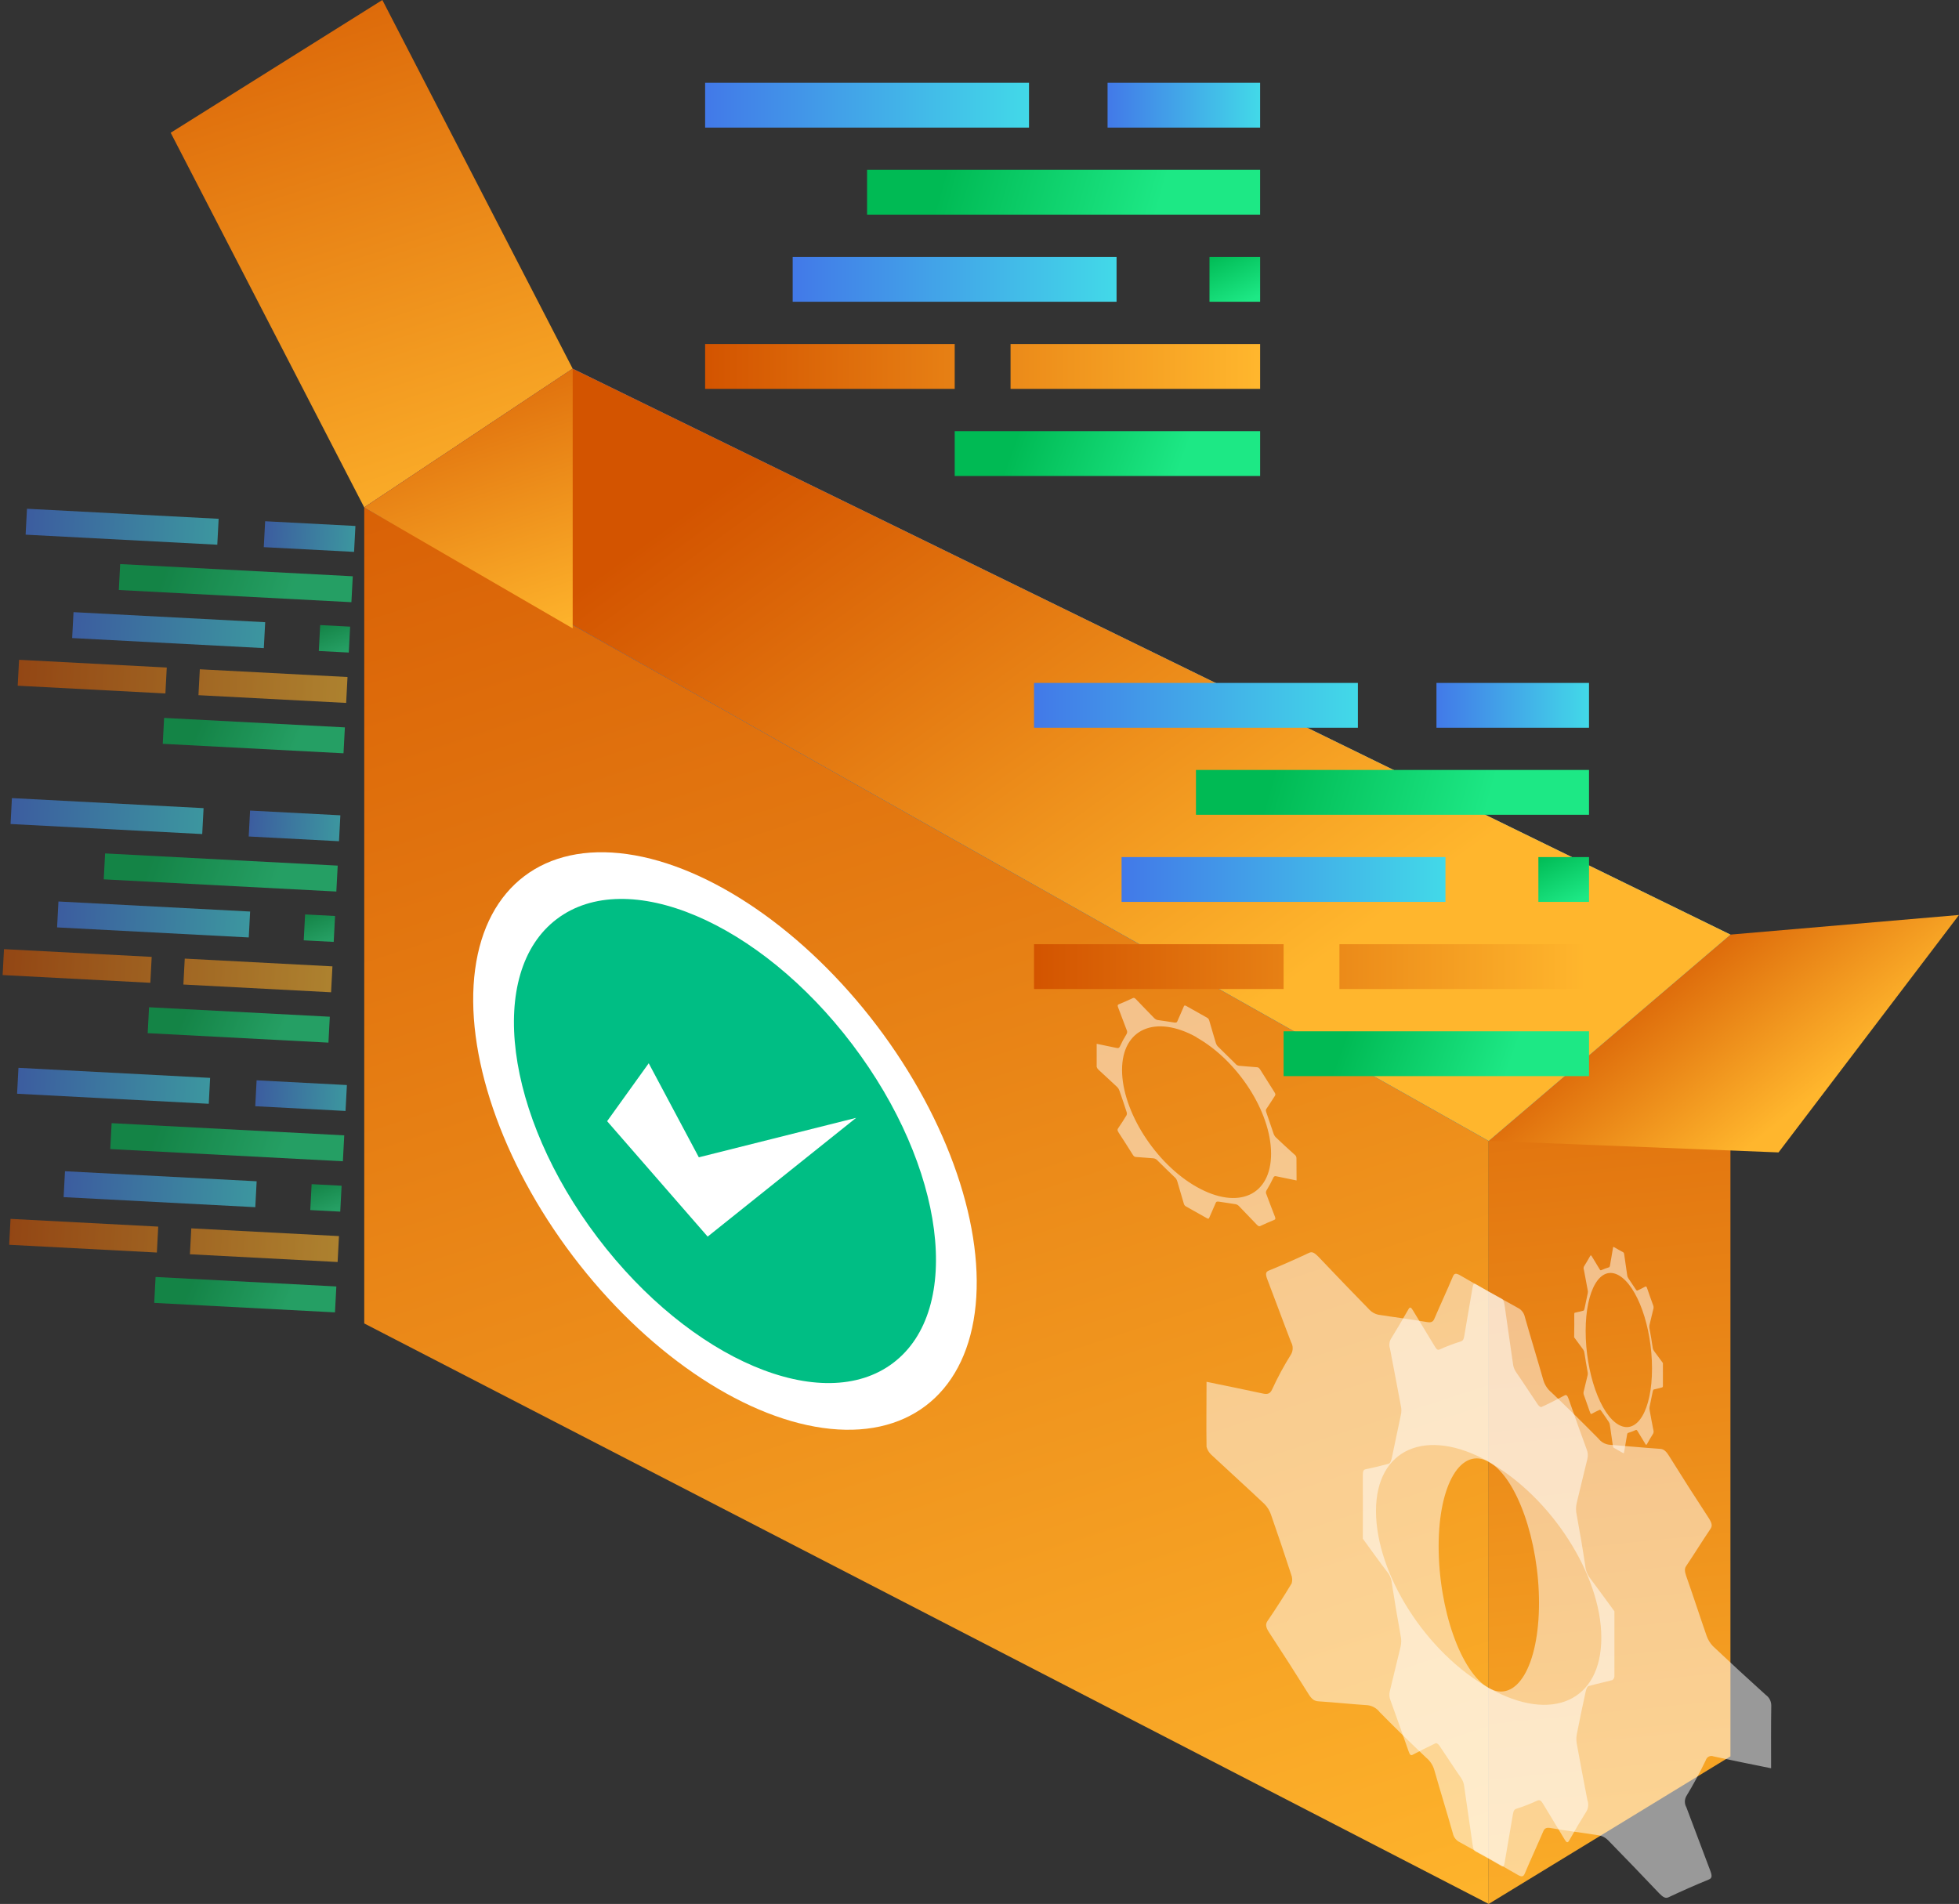 <?xml version="1.0" encoding="UTF-8"?>
<svg width="107px" height="104px" viewBox="0 0 107 104" version="1.1" xmlns="http://www.w3.org/2000/svg" xmlns:xlink="http://www.w3.org/1999/xlink">
    <rect x="0" y="0" width="107" height="104" fill="#333333" stroke="none"/>
    <title>Group 2</title>
    <defs>
        <linearGradient x1="29.44%" y1="-28.345%" x2="66.415%" y2="112.548%" id="linearGradient-1">
            <stop stop-color="#D35400" offset="0%"></stop>
            <stop stop-color="#FFB62D" offset="100%"></stop>
        </linearGradient>
        <linearGradient x1="48.027%" y1="-28.345%" x2="51.575%" y2="112.548%" id="linearGradient-2">
            <stop stop-color="#D35400" offset="0%"></stop>
            <stop stop-color="#FFB62D" offset="100%"></stop>
        </linearGradient>
        <linearGradient x1="18.282%" y1="30.029%" x2="75.323%" y2="65.944%" id="linearGradient-3">
            <stop stop-color="#D35400" offset="0%"></stop>
            <stop stop-color="#FFB62D" offset="100%"></stop>
        </linearGradient>
        <linearGradient x1="30.096%" y1="-28.345%" x2="65.891%" y2="112.548%" id="linearGradient-4">
            <stop stop-color="#D35400" offset="0%"></stop>
            <stop stop-color="#FFB62D" offset="100%"></stop>
        </linearGradient>
        <linearGradient x1="-0.004%" y1="49.996%" x2="100%" y2="49.996%" id="linearGradient-5">
            <stop stop-color="#4279E8" offset="0%"></stop>
            <stop stop-color="#42C2E8" offset="100%"></stop>
        </linearGradient>
        <linearGradient x1="18.282%" y1="24.967%" x2="75.323%" y2="69.985%" id="linearGradient-6">
            <stop stop-color="#D35400" offset="0%"></stop>
            <stop stop-color="#FFB62D" offset="100%"></stop>
        </linearGradient>
        <linearGradient x1="29.567%" y1="-28.345%" x2="66.313%" y2="112.548%" id="linearGradient-7">
            <stop stop-color="#D35400" offset="0%"></stop>
            <stop stop-color="#FFB62D" offset="100%"></stop>
        </linearGradient>
        <linearGradient x1="-0.039%" y1="50.005%" x2="100.116%" y2="50.005%" id="linearGradient-8">
            <stop stop-color="#4279E8" offset="0%"></stop>
            <stop stop-color="#42D9E8" offset="100%"></stop>
        </linearGradient>
        <linearGradient x1="-0.039%" y1="50.005%" x2="100.116%" y2="50.005%" id="linearGradient-9">
            <stop stop-color="#4279E8" offset="0%"></stop>
            <stop stop-color="#42D9E8" offset="100%"></stop>
        </linearGradient>
        <linearGradient x1="18.278%" y1="48.981%" x2="75.32%" y2="50.813%" id="linearGradient-10">
            <stop stop-color="#00BA54" offset="0%"></stop>
            <stop stop-color="#1DE885" offset="100%"></stop>
        </linearGradient>
        <linearGradient x1="18.278%" y1="-11.369%" x2="75.32%" y2="99.001%" id="linearGradient-11">
            <stop stop-color="#00BA54" offset="0%"></stop>
            <stop stop-color="#1DE885" offset="100%"></stop>
        </linearGradient>
        <linearGradient x1="0%" y1="50.088%" x2="221.049%" y2="50.088%" id="linearGradient-12">
            <stop stop-color="#D35400" offset="0%"></stop>
            <stop stop-color="#FFB62D" offset="100%"></stop>
        </linearGradient>
        <linearGradient x1="-122.377%" y1="50.088%" x2="98.673%" y2="50.088%" id="linearGradient-13">
            <stop stop-color="#D35400" offset="0%"></stop>
            <stop stop-color="#FFB62D" offset="100%"></stop>
        </linearGradient>
        <linearGradient x1="18.278%" y1="48.313%" x2="75.32%" y2="51.347%" id="linearGradient-14">
            <stop stop-color="#00BA54" offset="0%"></stop>
            <stop stop-color="#1DE885" offset="100%"></stop>
        </linearGradient>
        <linearGradient x1="-0.039%" y1="50.005%" x2="100.116%" y2="50.005%" id="linearGradient-15">
            <stop stop-color="#4279E8" offset="0%"></stop>
            <stop stop-color="#42D9E8" offset="100%"></stop>
        </linearGradient>
        <linearGradient x1="-0.039%" y1="50.005%" x2="100.116%" y2="50.005%" id="linearGradient-16">
            <stop stop-color="#4279E8" offset="0%"></stop>
            <stop stop-color="#42D9E8" offset="100%"></stop>
        </linearGradient>
        <linearGradient x1="18.278%" y1="49.028%" x2="75.32%" y2="50.776%" id="linearGradient-17">
            <stop stop-color="#00BA54" offset="0%"></stop>
            <stop stop-color="#1DE885" offset="100%"></stop>
        </linearGradient>
        <linearGradient x1="18.278%" y1="-8.576%" x2="75.32%" y2="96.77%" id="linearGradient-18">
            <stop stop-color="#00BA54" offset="0%"></stop>
            <stop stop-color="#1DE885" offset="100%"></stop>
        </linearGradient>
        <linearGradient x1="0%" y1="50.088%" x2="221.049%" y2="50.088%" id="linearGradient-19">
            <stop stop-color="#D35400" offset="0%"></stop>
            <stop stop-color="#FFB62D" offset="100%"></stop>
        </linearGradient>
        <linearGradient x1="-122.377%" y1="50.088%" x2="98.673%" y2="50.088%" id="linearGradient-20">
            <stop stop-color="#D35400" offset="0%"></stop>
            <stop stop-color="#FFB62D" offset="100%"></stop>
        </linearGradient>
        <linearGradient x1="18.278%" y1="48.39%" x2="75.32%" y2="51.286%" id="linearGradient-21">
            <stop stop-color="#00BA54" offset="0%"></stop>
            <stop stop-color="#1DE885" offset="100%"></stop>
        </linearGradient>
    </defs>
    <g id="Page-1" stroke="none" stroke-width="1" fill="none" fill-rule="evenodd">
        <g id="Artboard-Copy-5" transform="translate(-6, -13)" fill-rule="nonzero">
            <g id="Group-2" transform="translate(6, 13)">
                <g id="Group-18" transform="translate(9.323, 0)">
                    <polygon id="Path" fill="url(#linearGradient-1)" points="71.988 104 10.572 72.292 10.572 27.718 71.988 62.319"></polygon>
                    <polygon id="Path" fill="url(#linearGradient-2)" points="85.193 95.939 71.988 104 71.988 62.319 85.193 51.051"></polygon>
                    <polygon id="Path" fill="url(#linearGradient-3)" points="87.82 62.949 71.988 62.319 85.193 51.051 97.677 49.979"></polygon>
                    <polygon id="Path" fill="url(#linearGradient-4)" points="10.572 27.718 21.957 20.139 11.561 -6.50370648e-14 -7.18243614e-15 7.251"></polygon>
                    <g id="Group" opacity="0.5" transform="translate(50.577, 54.508)" fill="#FFFFFF">
                        <path d="M36.837,42.082 C35.782,41.866 34.741,41.662 33.694,41.434 C33.611,41.4 33.517,41.403 33.436,41.443 C33.355,41.482 33.295,41.554 33.27,41.641 C32.942,42.321 32.588,42.975 32.208,43.602 C32.1,43.791 32.1,44.023 32.208,44.211 C32.651,45.371 33.076,46.529 33.519,47.689 C33.619,47.954 33.616,48.085 33.437,48.158 C32.694,48.462 31.962,48.785 31.24,49.126 C31.067,49.208 30.937,49.126 30.728,48.916 C29.799,47.939 28.865,46.964 27.925,46.005 C27.796,45.876 27.634,45.788 27.457,45.749 C26.569,45.606 25.692,45.505 24.8,45.347 C24.591,45.31 24.475,45.347 24.402,45.505 C24.069,46.285 23.714,47.046 23.383,47.832 C23.31,48.003 23.225,48.036 22.995,47.902 C21.945,47.293 20.899,46.711 19.849,46.13 C19.644,46.037 19.496,45.851 19.452,45.63 C19.124,44.473 18.763,43.31 18.435,42.156 C18.359,41.904 18.21,41.68 18.008,41.513 C17.149,40.7 16.297,39.869 15.459,39.016 C15.301,38.808 15.066,38.672 14.807,38.638 C13.915,38.58 13.008,38.483 12.116,38.425 C11.889,38.41 11.752,38.318 11.573,38.029 C10.869,36.902 10.155,35.786 9.429,34.679 C9.216,34.357 9.216,34.201 9.341,34.022 C9.793,33.361 10.229,32.679 10.651,31.981 C10.697,31.822 10.687,31.653 10.624,31.5 C10.268,30.406 9.899,29.31 9.516,28.214 C9.443,28.004 9.325,27.813 9.171,27.654 C8.206,26.74 7.226,25.857 6.255,24.95 C6.133,24.835 6.045,24.688 6.001,24.526 C5.982,23.339 6.001,22.166 6.001,20.972 C7.032,21.186 8.051,21.387 9.077,21.612 C9.347,21.673 9.48,21.612 9.583,21.387 C9.885,20.728 10.229,20.09 10.615,19.477 C10.737,19.267 10.737,19.008 10.615,18.798 C10.172,17.653 9.756,16.508 9.316,15.363 C9.216,15.095 9.225,14.967 9.401,14.897 C10.144,14.593 10.879,14.267 11.598,13.929 C11.774,13.843 11.901,13.929 12.113,14.142 C13.042,15.119 13.976,16.094 14.916,17.053 C15.044,17.18 15.205,17.268 15.38,17.306 C16.269,17.449 17.146,17.55 18.038,17.708 C18.247,17.744 18.363,17.708 18.435,17.55 C18.769,16.767 19.124,16.009 19.455,15.223 C19.524,15.052 19.612,15.019 19.843,15.15 C20.89,15.759 21.939,16.344 22.989,16.925 C23.192,17.02 23.339,17.205 23.386,17.425 C23.714,18.582 24.072,19.742 24.402,20.899 C24.48,21.151 24.628,21.374 24.83,21.542 C25.698,22.368 26.557,23.213 27.409,24.076 C27.551,24.26 27.761,24.379 27.991,24.408 C28.901,24.475 29.811,24.569 30.722,24.63 C30.946,24.63 31.083,24.73 31.265,25.023 C31.974,26.162 32.698,27.296 33.437,28.424 C33.628,28.729 33.628,28.857 33.519,29.015 C33.067,29.682 32.642,30.376 32.193,31.043 C32.102,31.18 32.117,31.323 32.193,31.561 C32.581,32.657 32.933,33.751 33.315,34.847 C33.388,35.057 33.505,35.249 33.658,35.41 C34.613,36.312 35.574,37.199 36.543,38.072 C36.735,38.205 36.849,38.425 36.846,38.66 C36.828,39.783 36.837,40.925 36.837,42.082 Z M21.405,25.333 C18.008,23.421 15.256,24.624 15.256,28.022 C15.256,31.476 17.986,35.767 21.433,37.703 C24.879,39.64 27.567,38.392 27.564,34.947 C27.561,31.503 24.803,27.255 21.408,25.346 L21.405,25.333 Z" id="Shape"></path>
                        <path d="M10.918,9.973 C10.545,9.897 10.175,9.824 9.805,9.744 C9.775,9.733 9.742,9.734 9.713,9.748 C9.684,9.762 9.663,9.787 9.653,9.818 C9.539,10.059 9.412,10.293 9.274,10.521 C9.235,10.588 9.235,10.67 9.274,10.737 C9.432,11.148 9.577,11.556 9.738,11.955 C9.771,12.05 9.771,12.095 9.708,12.123 C9.447,12.229 9.186,12.345 8.931,12.464 C8.87,12.494 8.822,12.464 8.749,12.391 C8.421,12.044 8.091,11.7 7.757,11.358 C7.711,11.314 7.653,11.283 7.59,11.27 C7.287,11.218 6.983,11.182 6.65,11.127 C6.577,11.127 6.534,11.127 6.51,11.182 C6.392,11.459 6.267,11.73 6.149,12.007 C6.125,12.068 6.095,12.08 6.013,12.031 C5.643,11.818 5.269,11.611 4.899,11.404 C4.826,11.372 4.773,11.306 4.757,11.228 C4.641,10.819 4.514,10.405 4.399,10.009 C4.372,9.921 4.319,9.842 4.247,9.784 C3.944,9.495 3.64,9.199 3.337,8.898 C3.28,8.825 3.197,8.777 3.106,8.764 C2.803,8.746 2.469,8.709 2.151,8.691 C2.072,8.691 2.023,8.651 1.96,8.548 C1.711,8.152 1.459,7.753 1.201,7.36 C1.125,7.244 1.125,7.189 1.171,7.125 C1.333,6.892 1.487,6.651 1.635,6.404 C1.654,6.348 1.654,6.288 1.635,6.233 C1.511,5.846 1.38,5.46 1.244,5.07 C1.218,4.996 1.177,4.928 1.122,4.872 C0.78,4.549 0.434,4.235 0.091,3.916 C0.047,3.875 0.016,3.824 0,3.767 C0,3.346 0,2.929 0,2.509 C0.364,2.582 0.725,2.655 1.086,2.734 C1.183,2.755 1.232,2.734 1.268,2.655 C1.375,2.422 1.496,2.196 1.632,1.979 C1.676,1.905 1.676,1.813 1.632,1.738 C1.474,1.333 1.329,0.928 1.171,0.52 C1.135,0.426 1.141,0.38 1.201,0.353 C1.465,0.246 1.723,0.13 1.978,0.012 C2.042,-0.019 2.09,0.012 2.16,0.088 C2.491,0.432 2.821,0.779 3.155,1.117 C3.201,1.162 3.257,1.193 3.319,1.208 C3.622,1.257 3.944,1.294 4.259,1.349 C4.332,1.349 4.374,1.349 4.399,1.294 C4.517,1.017 4.644,0.749 4.76,0.468 C4.784,0.408 4.814,0.398 4.896,0.444 C5.269,0.657 5.64,0.867 6.01,1.071 C6.082,1.105 6.135,1.17 6.152,1.248 C6.267,1.659 6.395,2.07 6.51,2.466 C6.538,2.555 6.591,2.634 6.662,2.695 C6.965,2.999 7.269,3.285 7.572,3.59 C7.622,3.656 7.696,3.699 7.778,3.709 C8.1,3.733 8.424,3.767 8.743,3.788 C8.825,3.788 8.87,3.821 8.937,3.925 C9.19,4.331 9.446,4.737 9.705,5.143 C9.774,5.247 9.771,5.295 9.735,5.353 C9.574,5.588 9.432,5.834 9.265,6.069 C9.231,6.117 9.237,6.169 9.265,6.251 C9.401,6.641 9.526,7.028 9.662,7.415 C9.687,7.49 9.728,7.559 9.783,7.616 C10.121,7.937 10.461,8.25 10.803,8.557 C10.872,8.602 10.914,8.68 10.912,8.764 C10.915,9.169 10.918,9.574 10.918,9.973 Z M5.457,2.149 C3.207,0.895 1.386,1.69 1.386,3.937 C1.386,6.184 3.207,9.059 5.473,10.332 C7.739,11.605 9.529,10.789 9.526,8.505 C9.523,6.221 7.699,3.422 5.454,2.159 L5.457,2.149 Z" id="Shape"></path>
                    </g>
                    <g id="Group" opacity="0.5" transform="translate(65.114, 68.115)" fill="#FFFFFF">
                        <path d="M0,12.479 C0,12.232 0.039,12.174 0.14,12.144 C0.57,12.055 0.998,11.955 1.423,11.839 C1.486,11.821 1.547,11.687 1.577,11.556 C1.747,10.77 1.905,9.963 2.075,9.184 C2.116,9.016 2.116,8.84 2.075,8.672 C1.878,7.637 1.687,6.598 1.486,5.563 C1.426,5.391 1.44,5.201 1.523,5.039 C1.851,4.512 2.172,3.964 2.491,3.404 C2.569,3.26 2.63,3.285 2.73,3.452 C3.134,4.128 3.543,4.78 3.944,5.453 C4.038,5.608 4.104,5.642 4.202,5.596 C4.575,5.426 4.959,5.281 5.351,5.161 C5.448,5.13 5.506,5.075 5.542,4.856 C5.688,3.97 5.846,3.099 5.994,2.213 C6.028,2.009 6.076,1.978 6.173,2.033 C6.641,2.307 7.108,2.572 7.572,2.822 C7.675,2.877 7.715,2.98 7.748,3.212 C7.893,4.262 8.051,5.313 8.2,6.367 C8.216,6.54 8.278,6.706 8.379,6.848 C8.776,7.42 9.165,8.029 9.562,8.611 C9.623,8.699 9.711,8.763 9.768,8.736 C10.187,8.544 10.603,8.331 11.018,8.109 C11.106,8.06 11.167,8.087 11.246,8.313 C11.567,9.238 11.894,10.152 12.226,11.053 C12.297,11.223 12.31,11.412 12.262,11.589 C12.065,12.378 11.88,13.182 11.686,13.968 C11.632,14.194 11.632,14.43 11.686,14.656 C11.855,15.57 12.01,16.483 12.147,17.397 C12.163,17.626 12.24,17.847 12.371,18.036 C12.829,18.645 13.281,19.273 13.742,19.9 C13.742,21.094 13.742,22.272 13.742,23.445 C13.743,23.531 13.7,23.612 13.627,23.658 C13.196,23.777 12.759,23.862 12.329,23.987 C12.265,24.005 12.204,24.136 12.177,24.267 C12.003,25.053 11.838,25.847 11.682,26.651 C11.658,26.804 11.658,26.959 11.682,27.111 C11.871,28.153 12.066,29.189 12.268,30.221 C12.336,30.413 12.321,30.624 12.229,30.805 C11.903,31.325 11.584,31.863 11.273,32.419 C11.191,32.562 11.13,32.544 11.03,32.377 C10.633,31.707 10.229,31.064 9.832,30.397 C9.726,30.221 9.65,30.193 9.529,30.242 C9.159,30.416 8.778,30.564 8.388,30.686 C8.291,30.717 8.233,30.772 8.197,30.991 C8.051,31.877 7.893,32.748 7.745,33.637 C7.711,33.841 7.666,33.869 7.569,33.814 C7.102,33.54 6.635,33.275 6.167,33.025 C6.064,32.97 6.025,32.867 5.994,32.638 C5.846,31.585 5.691,30.534 5.539,29.481 C5.524,29.307 5.463,29.141 5.363,28.999 C4.966,28.43 4.575,27.818 4.18,27.236 C4.117,27.148 4.029,27.084 3.971,27.111 C3.552,27.306 3.137,27.519 2.721,27.739 C2.63,27.79 2.569,27.754 2.494,27.532 C2.172,26.606 1.845,25.687 1.514,24.776 C1.442,24.606 1.43,24.417 1.48,24.24 C1.678,23.442 1.866,22.629 2.063,21.831 C2.109,21.63 2.109,21.422 2.063,21.222 C1.893,20.287 1.735,19.343 1.59,18.399 C1.576,18.2 1.511,18.008 1.402,17.841 C0.934,17.232 0.47,16.578 0,15.935 C0.003,14.76 0.006,13.621 0,12.479 Z M4.141,16.343 C4.141,19.784 5.354,23.235 6.871,24.09 C8.388,24.946 9.623,22.897 9.623,19.44 C9.623,16.042 8.409,12.597 6.892,11.742 C5.376,10.886 4.141,12.948 4.141,16.343 Z" id="Shape"></path>
                        <path d="M11.549,3.705 C11.549,3.62 11.549,3.592 11.598,3.586 C11.749,3.556 11.901,3.519 12.053,3.477 C12.074,3.477 12.095,3.422 12.107,3.376 C12.168,3.099 12.222,2.813 12.283,2.536 C12.297,2.477 12.297,2.415 12.283,2.356 C12.213,1.988 12.147,1.622 12.077,1.257 C12.051,1.196 12.051,1.128 12.077,1.068 C12.192,0.882 12.307,0.69 12.42,0.489 C12.447,0.441 12.468,0.45 12.505,0.508 C12.647,0.748 12.793,0.98 12.935,1.217 C12.966,1.272 12.99,1.281 13.026,1.266 C13.159,1.207 13.294,1.156 13.433,1.114 C13.466,1.114 13.488,1.083 13.5,1.007 C13.551,0.702 13.609,0.398 13.66,0.072 C13.66,-0.001 13.688,-0.01 13.724,0.008 C13.888,0.106 14.055,0.2 14.219,0.288 C14.255,0.307 14.27,0.343 14.279,0.425 C14.331,0.797 14.388,1.171 14.44,1.543 C14.446,1.604 14.468,1.663 14.504,1.713 C14.643,1.914 14.783,2.131 14.922,2.338 C14.944,2.368 14.974,2.39 14.995,2.38 C15.144,2.313 15.299,2.237 15.438,2.158 C15.471,2.158 15.493,2.158 15.52,2.231 C15.632,2.56 15.748,2.886 15.866,3.206 C15.886,3.268 15.886,3.335 15.866,3.398 C15.796,3.675 15.732,3.961 15.663,4.238 C15.644,4.318 15.644,4.401 15.663,4.482 C15.723,4.804 15.778,5.127 15.826,5.453 C15.832,5.535 15.859,5.614 15.905,5.681 C16.066,5.895 16.227,6.117 16.391,6.339 C16.391,6.763 16.391,7.18 16.391,7.594 C16.391,7.627 16.369,7.667 16.351,7.67 C16.2,7.713 16.048,7.743 15.89,7.786 C15.869,7.786 15.848,7.841 15.836,7.886 C15.778,8.163 15.717,8.447 15.663,8.73 C15.653,8.784 15.653,8.84 15.663,8.894 C15.726,9.26 15.796,9.628 15.869,9.994 C15.892,10.062 15.886,10.137 15.854,10.201 C15.738,10.383 15.626,10.575 15.517,10.773 C15.487,10.822 15.465,10.816 15.429,10.755 C15.289,10.52 15.147,10.292 15.004,10.055 C14.968,9.994 14.941,9.984 14.904,10 C14.773,10.059 14.638,10.11 14.501,10.152 C14.467,10.152 14.446,10.182 14.434,10.256 C14.382,10.56 14.325,10.865 14.273,11.19 C14.273,11.264 14.246,11.273 14.21,11.254 C14.046,11.157 13.879,11.063 13.715,10.974 C13.679,10.956 13.666,10.919 13.654,10.837 C13.603,10.466 13.545,10.094 13.494,9.72 C13.487,9.658 13.465,9.599 13.43,9.549 C13.29,9.348 13.151,9.132 13.011,8.94 C12.99,8.906 12.96,8.885 12.938,8.894 C12.79,8.961 12.635,9.037 12.496,9.117 C12.462,9.135 12.441,9.117 12.414,9.044 C12.3,8.715 12.185,8.389 12.068,8.066 C12.048,8.005 12.048,7.938 12.068,7.877 C12.138,7.594 12.204,7.308 12.274,7.024 C12.291,6.952 12.291,6.877 12.274,6.805 C12.213,6.473 12.159,6.141 12.107,5.806 C12.101,5.736 12.078,5.668 12.04,5.608 C11.874,5.389 11.71,5.161 11.543,4.935 C11.549,4.512 11.552,4.11 11.549,3.705 Z M12.171,4.588 C12.171,6.866 12.972,9.156 13.976,9.713 C14.98,10.271 15.796,8.922 15.796,6.638 C15.796,4.354 14.986,2.112 13.976,1.546 C12.966,0.98 12.171,2.344 12.171,4.588 Z" id="Shape"></path>
                    </g>
                    <ellipse id="Oval" fill="#FFFFFF" transform="translate(30.274, 62.326) rotate(-37.16) translate(-30.274, -62.326) " cx="30.274" cy="62.326" rx="10.417" ry="18.149"></ellipse>
                    <ellipse id="Oval" fill="#00BE84" transform="translate(30.274, 62.326) rotate(-37.16) translate(-30.274, -62.326) " cx="30.274" cy="62.326" rx="8.731" ry="15.211"></ellipse>
                    <polygon id="Path" fill="#FFFFFF" points="26.11 58.08 23.838 61.244 29.329 67.548 37.438 61.061 28.847 63.217"></polygon>
                    <polygon id="Path" fill="url(#linearGradient-5)" points="21.957 20.139 85.193 51.051 71.988 62.319 10.572 27.718"></polygon>
                    <polygon id="Path" fill="url(#linearGradient-6)" points="21.957 20.139 85.193 51.051 71.988 62.319 10.572 27.718"></polygon>
                    <polygon id="Path" fill="url(#linearGradient-7)" points="21.957 20.139 21.957 34.324 10.572 27.718"></polygon>
                </g>
                <g id="Group-17-Copy-3" transform="translate(38.514, 4.522)">
                    <rect id="Rectangle" fill="url(#linearGradient-8)" x="-1.02004504e-14" y="-3.26710449e-13" width="17.69" height="2.448"></rect>
                    <rect id="Rectangle" fill="url(#linearGradient-9)" x="21.981" y="-3.26710449e-13" width="8.332" height="2.448"></rect>
                    <rect id="Rectangle" fill="url(#linearGradient-10)" x="8.845" y="4.754" width="21.468" height="2.448"></rect>
                    <rect id="Rectangle" fill="url(#linearGradient-8)" x="4.782" y="9.513" width="17.69" height="2.448"></rect>
                    <rect id="Rectangle" fill="url(#linearGradient-11)" x="27.548" y="9.513" width="2.766" height="2.448"></rect>
                    <rect id="Rectangle" fill="url(#linearGradient-12)" x="2.04009009e-14" y="14.272" width="13.632" height="2.448"></rect>
                    <rect id="Rectangle" fill="url(#linearGradient-13)" x="16.682" y="14.272" width="13.632" height="2.448"></rect>
                    <rect id="Rectangle" fill="url(#linearGradient-14)" x="13.632" y="19.03" width="16.682" height="2.448"></rect>
                </g>
                <g id="Group-17-Copy-4" opacity="0.6" transform="translate(9.295, 50.274) rotate(3) translate(-9.295, -50.274) translate(0.313, 44.057)">
                    <rect id="Rectangle" fill="url(#linearGradient-15)" x="-6.04471137e-15" y="-1.89148154e-13" width="10.483" height="1.417"></rect>
                    <rect id="Rectangle" fill="url(#linearGradient-16)" x="13.026" y="-1.89148154e-13" width="4.938" height="1.417"></rect>
                    <rect id="Rectangle" fill="url(#linearGradient-17)" x="5.241" y="2.752" width="12.722" height="1.417"></rect>
                    <rect id="Rectangle" fill="url(#linearGradient-15)" x="2.834" y="5.507" width="10.483" height="1.417"></rect>
                    <rect id="Rectangle" fill="url(#linearGradient-18)" x="16.324" y="5.507" width="1.639" height="1.417"></rect>
                    <rect id="Rectangle" fill="url(#linearGradient-19)" x="1.20894227e-14" y="8.262" width="8.078" height="1.417"></rect>
                    <rect id="Rectangle" fill="url(#linearGradient-20)" x="9.886" y="8.262" width="8.078" height="1.417"></rect>
                    <rect id="Rectangle" fill="url(#linearGradient-21)" x="8.078" y="11.017" width="9.886" height="1.417"></rect>
                </g>
                <g id="Group-17-Copy-6" opacity="0.6" transform="translate(10.117, 34.47) rotate(3) translate(-10.117, -34.47) translate(1.136, 28.252)">
                    <rect id="Rectangle" fill="url(#linearGradient-15)" x="-6.04471137e-15" y="-1.89148154e-13" width="10.483" height="1.417"></rect>
                    <rect id="Rectangle" fill="url(#linearGradient-16)" x="13.026" y="-1.89148154e-13" width="4.938" height="1.417"></rect>
                    <rect id="Rectangle" fill="url(#linearGradient-17)" x="5.241" y="2.752" width="12.722" height="1.417"></rect>
                    <rect id="Rectangle" fill="url(#linearGradient-15)" x="2.834" y="5.507" width="10.483" height="1.417"></rect>
                    <rect id="Rectangle" fill="url(#linearGradient-18)" x="16.324" y="5.507" width="1.639" height="1.417"></rect>
                    <rect id="Rectangle" fill="url(#linearGradient-19)" x="1.20894227e-14" y="8.262" width="8.078" height="1.417"></rect>
                    <rect id="Rectangle" fill="url(#linearGradient-20)" x="9.886" y="8.262" width="8.078" height="1.417"></rect>
                    <rect id="Rectangle" fill="url(#linearGradient-21)" x="8.078" y="11.017" width="9.886" height="1.417"></rect>
                </g>
                <g id="Group-17-Copy-5" opacity="0.6" transform="translate(9.652, 65.009) rotate(3) translate(-9.652, -65.009) translate(0.67, 58.791)">
                    <rect id="Rectangle" fill="url(#linearGradient-15)" x="-6.04471137e-15" y="-1.89148154e-13" width="10.483" height="1.417"></rect>
                    <rect id="Rectangle" fill="url(#linearGradient-16)" x="13.026" y="-1.89148154e-13" width="4.938" height="1.417"></rect>
                    <rect id="Rectangle" fill="url(#linearGradient-17)" x="5.241" y="2.752" width="12.722" height="1.417"></rect>
                    <rect id="Rectangle" fill="url(#linearGradient-15)" x="2.834" y="5.507" width="10.483" height="1.417"></rect>
                    <rect id="Rectangle" fill="url(#linearGradient-18)" x="16.324" y="5.507" width="1.639" height="1.417"></rect>
                    <rect id="Rectangle" fill="url(#linearGradient-19)" x="1.20894227e-14" y="8.262" width="8.078" height="1.417"></rect>
                    <rect id="Rectangle" fill="url(#linearGradient-20)" x="9.886" y="8.262" width="8.078" height="1.417"></rect>
                    <rect id="Rectangle" fill="url(#linearGradient-21)" x="8.078" y="11.017" width="9.886" height="1.417"></rect>
                </g>
                <g id="Group-17-Copy-2" transform="translate(56.478, 37.304)">
                    <rect id="Rectangle" fill="url(#linearGradient-8)" x="-1.02004504e-14" y="-3.26710449e-13" width="17.69" height="2.448"></rect>
                    <rect id="Rectangle" fill="url(#linearGradient-9)" x="21.981" y="-3.26710449e-13" width="8.332" height="2.448"></rect>
                    <rect id="Rectangle" fill="url(#linearGradient-10)" x="8.845" y="4.754" width="21.468" height="2.448"></rect>
                    <rect id="Rectangle" fill="url(#linearGradient-8)" x="4.782" y="9.513" width="17.69" height="2.448"></rect>
                    <rect id="Rectangle" fill="url(#linearGradient-11)" x="27.548" y="9.513" width="2.766" height="2.448"></rect>
                    <rect id="Rectangle" fill="url(#linearGradient-12)" x="2.04009009e-14" y="14.272" width="13.632" height="2.448"></rect>
                    <rect id="Rectangle" fill="url(#linearGradient-13)" x="16.682" y="14.272" width="13.632" height="2.448"></rect>
                    <rect id="Rectangle" fill="url(#linearGradient-14)" x="13.632" y="19.03" width="16.682" height="2.448"></rect>
                </g>
            </g>
        </g>
    </g>
</svg>